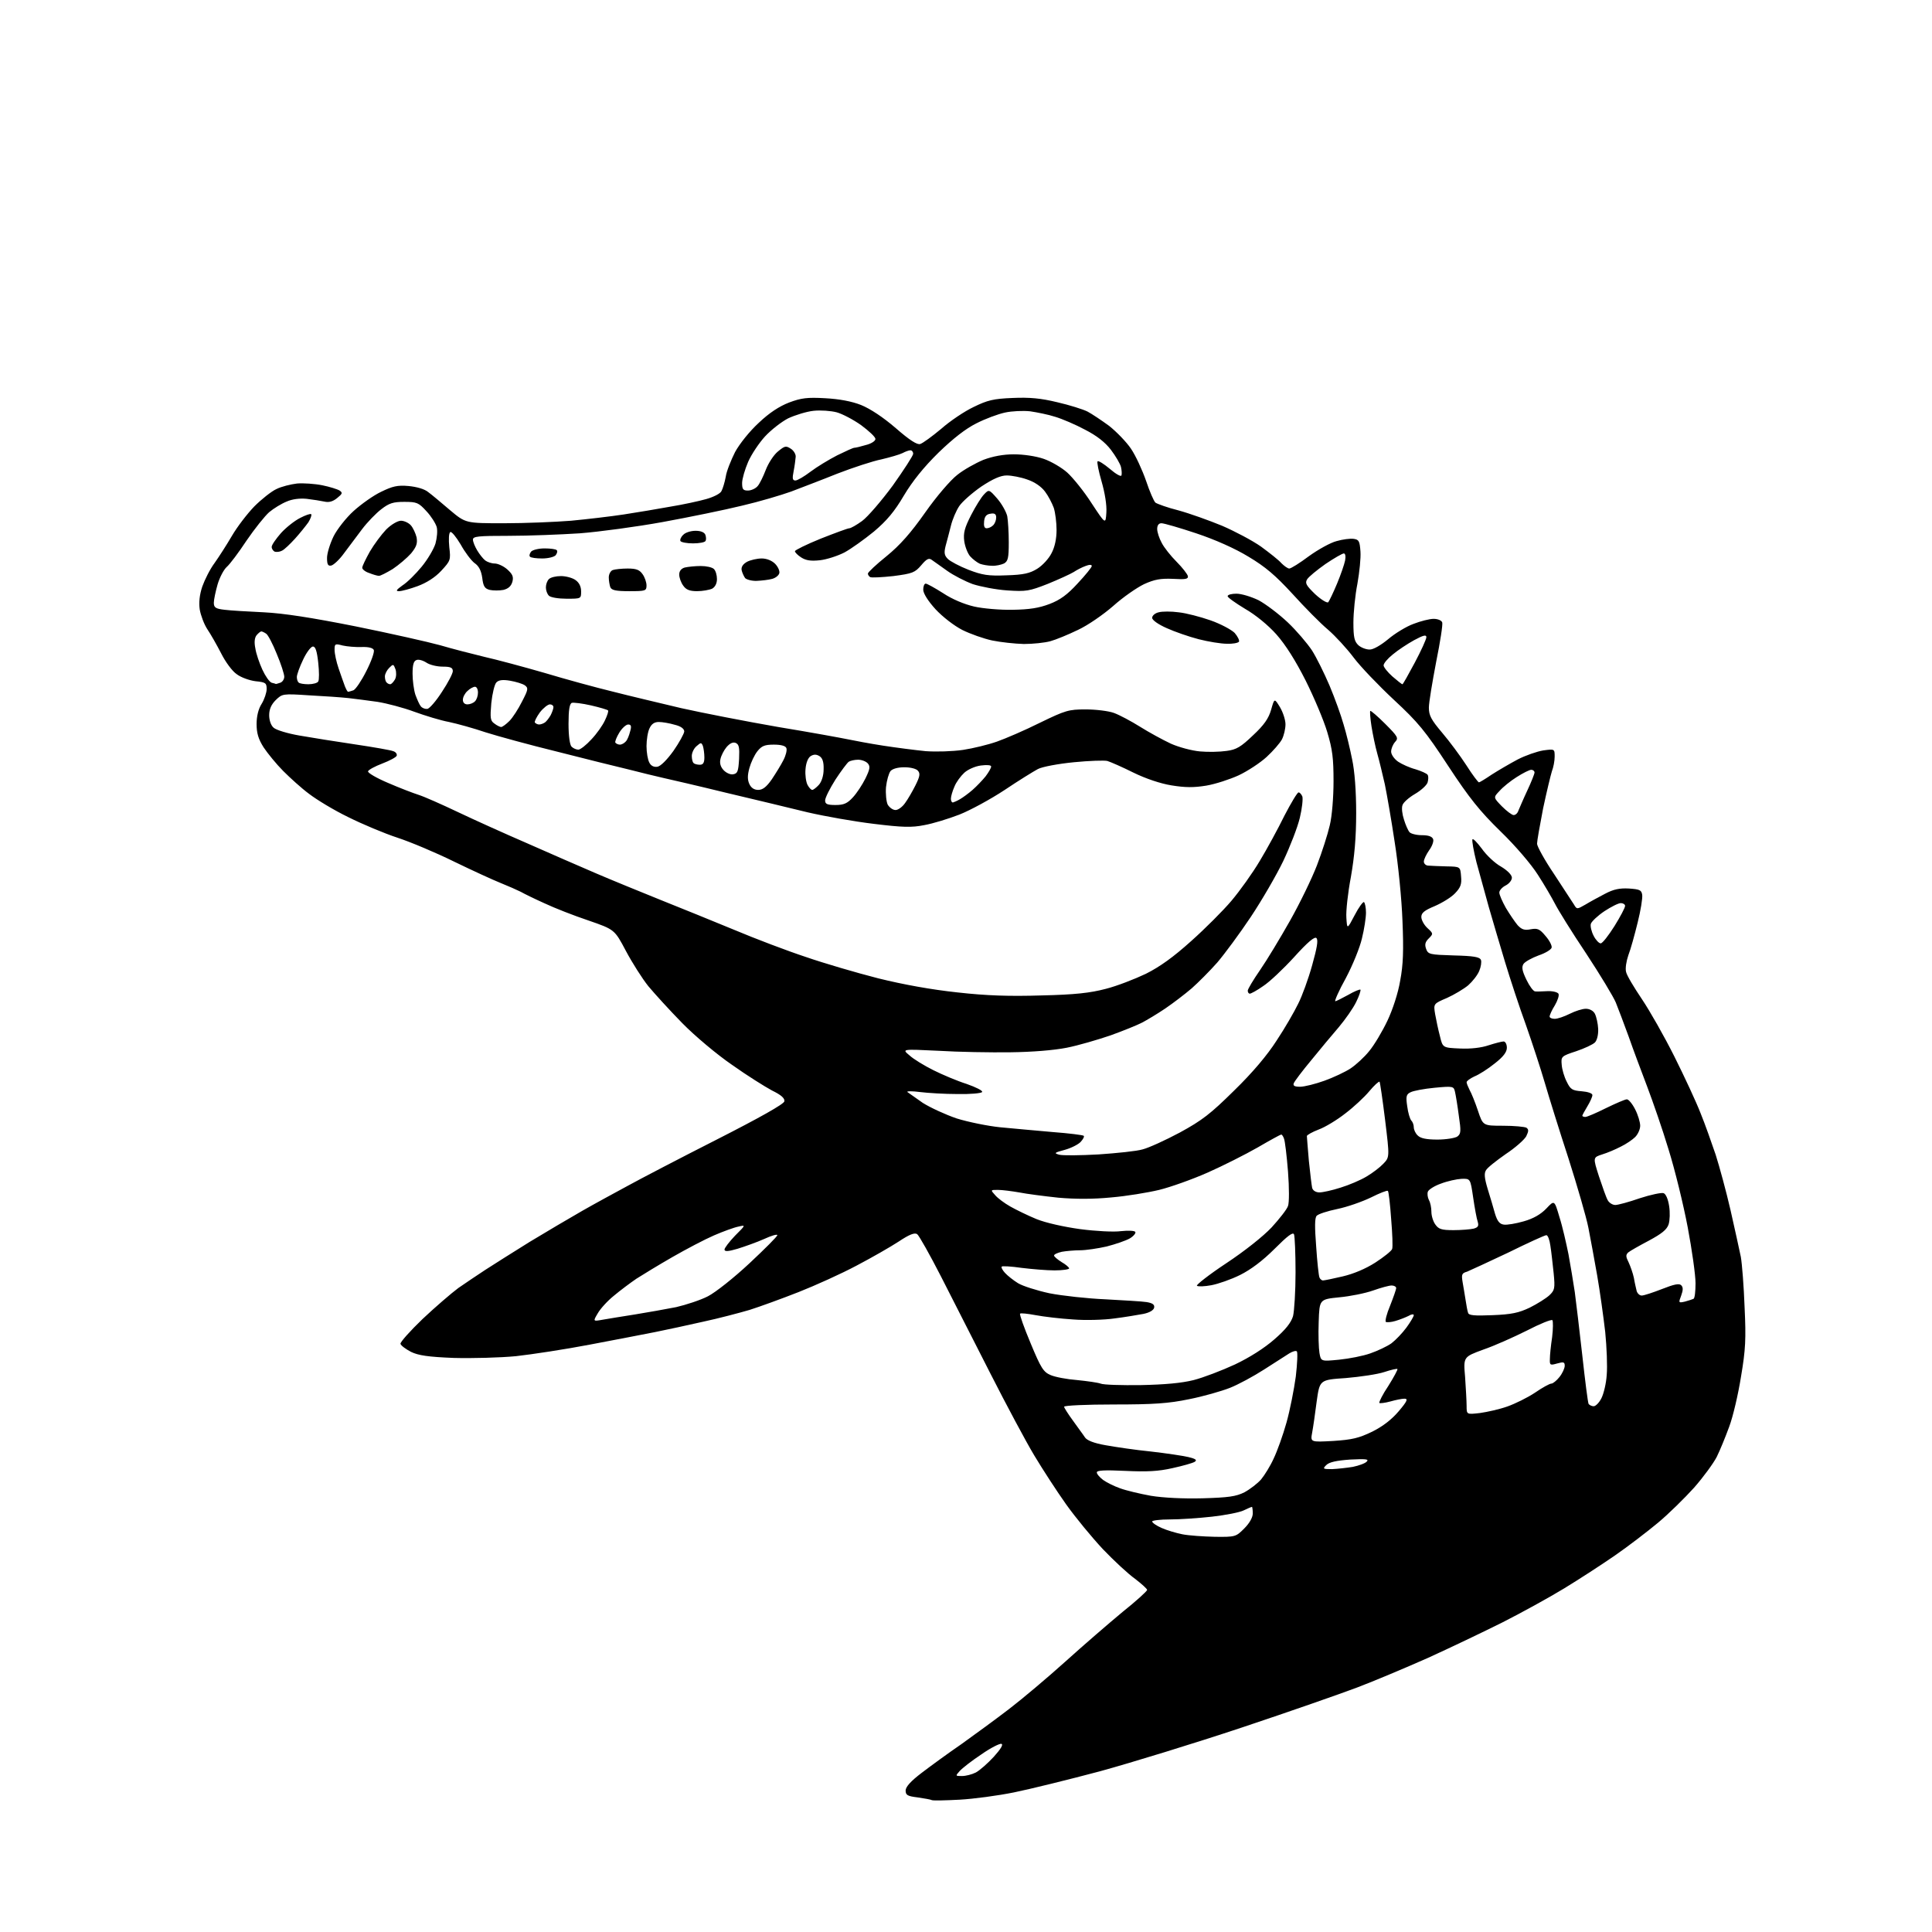 <?xml version="1.0" encoding="UTF-8" standalone="no"?>
<svg 
  version="1.1" 
  xmlns="http://www.w3.org/2000/svg" 
  xmlns:xlink="http://www.w3.org/1999/xlink" 
  xmlns:svg="http://www.w3.org/2000/svg"
  xmlns:rdf="http://www.w3.org/1999/02/22-rdf-syntax-ns#"
  xmlns:cc="http://creativecommons.org/ns#"
  xmlns:dc="http://purl.org/dc/elements/1.1/"
  viewBox="0 0 768 768"
  width="768"
  height="768"
>
<style>svg {background-color: white; }</style>"
<path stroke="none" fill="black" fill-rule="evenodd" d="M381.5,715.4C376.0,715.7 371.1,715.8 370.5,715.6C369.9,715.3 367.4,714.9 364.8,714.5C360.7,714.0 360.0,713.6 360.0,711.7C360.1,710.2 362.1,708.0 366.3,704.8C369.7,702.2 376.8,697.0 382.2,693.3C387.5,689.5 396.0,683.3 401.2,679.3C406.3,675.4 416.4,666.9 423.5,660.5C430.7,654.0 440.9,645.2 446.2,640.8C451.6,636.5 456.0,632.5 456.0,632.0C456.0,631.6 453.8,629.6 451.2,627.6C448.5,625.7 442.8,620.4 438.4,615.8C434.1,611.2 427.5,603.2 423.8,598.0C420.1,592.8 414.4,584.0 411.1,578.5C407.8,573.0 400.0,558.4 393.7,546.0C387.4,533.6 378.6,516.3 374.1,507.5C369.6,498.7 365.3,491.1 364.6,490.6C363.6,489.9 361.5,490.7 357.3,493.5C354.1,495.6 346.6,499.9 340.5,503.1C334.5,506.3 324.1,511.0 317.5,513.6C310.9,516.2 302.1,519.4 298.0,520.7C293.9,521.9 285.6,524.1 279.5,525.4C273.4,526.8 264.9,528.6 260.5,529.5C256.1,530.4 244.4,532.6 234.5,534.5C224.6,536.4 211.4,538.4 205.1,539.1C198.8,539.7 187.7,540.0 180.4,539.8C170.2,539.4 166.3,538.8 163.4,537.4C161.3,536.3 159.4,534.9 159.2,534.2C159.0,533.6 163.0,529.1 168.0,524.3C173.1,519.5 179.5,514.0 182.2,512.0C185.0,510.1 189.8,506.8 192.9,504.8C196.0,502.8 203.9,497.8 210.5,493.7C217.1,489.7 226.6,484.1 231.5,481.3C236.4,478.5 244.5,474.1 249.5,471.4C254.4,468.7 270.3,460.4 284.9,453.0C302.0,444.3 311.6,438.9 311.8,437.8C312.0,436.6 310.6,435.3 306.9,433.5C304.1,432.0 296.9,427.5 291.0,423.3C285.0,419.2 276.2,411.8 271.2,406.7C266.2,401.6 260.2,395.0 257.7,392.0C255.3,389.0 251.3,382.7 248.8,378.0C244.3,369.5 244.3,369.5 233.9,365.9C228.2,364.0 220.3,360.9 216.5,359.1C212.7,357.4 208.4,355.3 207.0,354.5C205.6,353.8 202.0,352.2 199.0,351.0C196.0,349.8 187.7,346.0 180.5,342.5C173.4,339.0 163.2,334.7 158.0,333.0C152.8,331.3 144.0,327.6 138.4,324.8C132.8,322.1 125.9,317.9 122.9,315.6C119.9,313.4 115.3,309.2 112.6,306.5C109.9,303.8 106.4,299.5 104.8,297.1C102.7,293.8 102.0,291.4 102.0,287.8C102.0,284.8 102.7,281.8 104.0,279.8C105.1,278.0 106.0,275.3 106.0,273.9C106.0,271.5 105.6,271.2 101.6,270.8C99.2,270.5 95.8,269.3 94.1,268.0C92.3,266.8 89.6,263.1 87.9,259.7C86.2,256.4 83.7,252.0 82.4,250.1C81.1,248.1 79.8,244.6 79.4,242.3C79.0,239.6 79.3,236.5 80.4,233.2C81.4,230.4 83.5,226.2 85.3,223.8C87.0,221.4 90.1,216.6 92.2,213.0C94.3,209.4 98.3,204.2 101.1,201.3C103.9,198.5 107.9,195.3 109.9,194.4C111.9,193.4 115.6,192.5 118.1,192.2C120.6,192.0 125.1,192.3 128.1,192.9C131.1,193.5 134.2,194.5 135.0,195.0C136.3,195.9 136.1,196.3 134.0,198.0C132.3,199.4 130.7,199.8 129.0,199.4C127.6,199.1 124.5,198.6 122.0,198.3C119.2,198.0 116.1,198.4 113.9,199.4C111.9,200.2 108.8,202.1 107.0,203.6C105.3,205.1 101.2,210.2 98.0,214.9C94.9,219.6 91.3,224.4 90.1,225.4C88.9,226.5 87.3,229.6 86.5,232.3C85.7,235.1 85.0,238.4 85.0,239.6C85.0,241.5 85.7,242.0 89.3,242.4C91.6,242.7 98.6,243.1 104.9,243.4C112.8,243.8 123.8,245.5 141.4,249.0C155.2,251.8 170.3,255.2 175.0,256.5C179.7,257.9 187.6,259.9 192.5,261.1C197.4,262.2 208.2,265.1 216.5,267.5C224.8,270.0 236.9,273.3 243.5,274.9C250.1,276.6 262.4,279.5 270.8,281.5C279.3,283.4 296.7,286.8 309.4,289.0C322.2,291.1 334.7,293.4 337.1,293.9C339.5,294.4 345.8,295.6 351.0,296.4C356.2,297.2 363.9,298.2 368.0,298.6C372.3,298.9 378.6,298.7 382.8,298.1C386.8,297.5 392.9,296.0 396.3,294.8C399.7,293.6 407.4,290.3 413.4,287.3C423.5,282.4 424.8,282.0 431.5,282.0C435.5,282.0 440.6,282.6 442.8,283.4C445.0,284.2 449.7,286.7 453.2,288.9C456.7,291.1 462.2,294.1 465.4,295.6C468.5,297.0 473.7,298.4 477.0,298.7C480.2,299.0 484.9,298.9 487.6,298.5C491.5,298.0 493.3,296.9 498.1,292.3C502.5,288.2 504.3,285.6 505.3,282.1C506.6,277.5 506.6,277.5 508.8,281.1C510.0,283.1 511.0,286.2 511.0,287.9C511.0,289.7 510.4,292.3 509.6,293.9C508.8,295.4 506.1,298.5 503.5,300.9C501.0,303.2 496.0,306.5 492.4,308.2C488.9,309.8 483.1,311.7 479.5,312.3C474.6,313.1 471.2,313.1 465.7,312.2C461.3,311.5 455.4,309.5 450.5,307.1C446.1,304.9 441.5,302.9 440.2,302.5C439.0,302.2 433.0,302.4 426.9,303.0C420.7,303.6 414.3,304.8 412.6,305.7C410.9,306.6 404.9,310.3 399.4,314.0C393.8,317.7 385.7,322.1 381.4,323.8C377.0,325.5 370.8,327.4 367.4,328.0C362.4,329.0 358.8,328.9 347.4,327.5C339.8,326.6 327.9,324.5 321.0,322.9C314.1,321.2 299.5,317.7 288.5,315.1C277.5,312.4 266.2,309.8 263.5,309.2C260.8,308.6 254.7,307.1 250.0,305.9C245.3,304.8 232.5,301.6 221.5,298.8C210.5,296.1 197.7,292.6 193.0,291.1C188.3,289.5 181.8,287.7 178.5,287.0C175.2,286.4 169.0,284.5 164.6,282.9C160.3,281.3 153.8,279.6 150.1,279.0C146.5,278.5 141.2,277.8 138.5,277.5C135.8,277.2 128.7,276.7 122.8,276.4C112.3,275.7 112.2,275.8 109.6,278.3C107.8,280.1 107.0,282.0 107.0,284.3C107.0,286.3 107.7,288.4 108.8,289.3C109.8,290.2 114.4,291.6 119.1,292.4C123.7,293.2 133.6,294.8 141.1,295.9C148.5,297.0 155.4,298.2 156.3,298.6C157.3,298.9 157.9,299.7 157.7,300.4C157.5,301.0 154.9,302.4 152.0,303.5C149.1,304.6 146.5,306.0 146.3,306.6C146.1,307.2 149.7,309.3 154.2,311.2C158.8,313.2 164.3,315.3 166.5,316.0C168.7,316.7 175.7,319.8 182.0,322.8C188.3,325.8 200.7,331.4 209.5,335.2C218.3,339.1 230.7,344.5 237.0,347.2C243.3,349.9 254.8,354.6 262.5,357.7C270.2,360.8 283.4,366.1 291.8,369.6C300.1,373.1 313.0,378.0 320.3,380.4C327.5,382.9 340.5,386.7 349.1,388.9C359.2,391.4 370.3,393.4 380.6,394.5C392.1,395.8 401.3,396.1 414.0,395.7C427.4,395.4 433.4,394.7 439.5,393.1C443.9,392.0 451.1,389.2 455.5,387.1C461.1,384.3 466.5,380.4 473.5,374.1C479.0,369.2 486.2,362.0 489.5,358.1C492.8,354.2 497.9,347.1 500.8,342.2C503.7,337.4 508.1,329.3 510.6,324.2C513.2,319.2 515.7,315.0 516.2,315.0C516.7,315.0 517.3,315.7 517.7,316.6C518.0,317.5 517.6,321.4 516.7,325.1C515.8,328.9 512.8,336.6 510.1,342.3C507.4,347.9 501.6,357.9 497.2,364.5C492.8,371.1 486.8,379.2 483.9,382.6C480.9,386.0 476.3,390.6 473.7,392.9C471.0,395.2 466.3,398.8 463.2,400.9C460.1,403.0 455.9,405.5 454.0,406.5C452.1,407.5 446.4,409.8 441.4,411.6C436.4,413.3 428.6,415.6 424.0,416.5C418.9,417.5 410.3,418.2 401.6,418.3C393.9,418.4 381.0,418.2 373.0,417.7C358.5,417.0 358.5,417.0 361.5,419.5C363.1,421.0 367.4,423.6 371.0,425.4C374.6,427.2 380.5,429.7 384.3,430.9C388.0,432.2 390.8,433.6 390.4,434.1C390.1,434.6 385.7,435.0 380.7,434.9C375.6,434.9 368.9,434.5 365.7,434.1C362.6,433.7 360.3,433.7 360.7,434.1C361.2,434.4 363.9,436.4 366.8,438.4C369.8,440.3 375.9,443.1 380.3,444.6C384.8,446.0 392.6,447.6 397.5,448.1C402.4,448.6 411.9,449.4 418.4,450.0C425.0,450.5 430.5,451.2 430.8,451.5C431.1,451.8 430.6,452.8 429.6,453.9C428.7,454.9 425.8,456.4 423.2,457.1C419.1,458.2 418.9,458.4 421.0,459.0C422.4,459.4 429.5,459.3 436.7,458.9C444.0,458.4 451.9,457.6 454.2,456.9C456.6,456.3 463.2,453.3 469.0,450.2C477.8,445.4 481.2,442.8 490.6,433.5C497.9,426.4 503.8,419.4 507.5,413.6C510.7,408.8 514.5,402.2 516.0,399.1C517.6,396.0 520.1,389.1 521.6,383.7C523.5,376.9 524.1,373.7 523.3,372.9C522.6,372.2 519.9,374.4 514.4,380.5C510.1,385.2 504.6,390.4 502.1,392.0C499.7,393.7 497.3,395.0 496.8,395.0C496.4,395.0 496.0,394.5 496.0,393.8C496.0,393.2 498.2,389.5 500.9,385.6C503.6,381.7 508.9,372.9 512.8,366.0C516.7,359.1 521.5,349.2 523.5,344.0C525.5,338.8 527.8,331.6 528.6,328.1C529.5,324.5 530.1,316.8 530.1,310.6C530.1,301.5 529.7,298.0 527.6,291.0C526.2,286.3 522.3,277.1 519.0,270.5C515.0,262.6 511.1,256.4 507.4,252.2C504.1,248.5 499.1,244.4 494.9,242.0C491.1,239.7 488.0,237.5 488.0,237.0C488.0,236.4 489.6,236.0 491.5,236.0C493.5,236.0 497.4,237.2 500.3,238.6C503.1,240.1 508.3,244.0 511.9,247.4C515.4,250.7 519.7,255.8 521.5,258.5C523.3,261.3 526.4,267.6 528.5,272.5C530.6,277.5 533.1,284.4 534.1,288.0C535.2,291.6 536.7,297.8 537.5,301.9C538.5,306.5 539.1,314.5 539.1,323.2C539.1,333.0 538.4,340.6 537.0,348.6C535.8,354.9 535.0,362.2 535.2,364.8C535.5,369.5 535.5,369.5 538.5,363.8C540.1,360.7 541.8,358.4 542.2,358.6C542.6,358.9 543.0,360.8 543.0,362.8C543.0,364.8 542.3,369.4 541.4,373.0C540.6,376.6 537.7,383.7 535.0,388.8C532.2,393.8 530.4,398.0 530.8,398.0C531.2,398.0 533.5,396.8 535.9,395.5C538.3,394.1 540.5,393.2 540.8,393.4C541.0,393.7 540.3,395.9 539.1,398.3C537.9,400.8 534.8,405.2 532.2,408.3C529.6,411.3 524.7,417.2 521.2,421.5C517.7,425.7 514.6,429.8 514.3,430.6C513.9,431.6 514.6,432.0 516.8,432.0C518.5,432.0 522.9,430.9 526.5,429.6C530.1,428.3 534.8,426.1 536.9,424.7C539.0,423.3 542.4,420.2 544.3,417.8C546.3,415.4 549.5,410.0 551.5,405.8C553.6,401.4 555.8,394.7 556.6,389.8C557.8,383.5 558.0,377.8 557.5,366.0C557.2,357.5 555.8,343.4 554.4,334.7C553.1,326.0 551.3,315.7 550.5,311.8C549.6,307.9 548.3,302.4 547.5,299.6C546.7,296.8 545.7,291.9 545.2,288.8C544.7,285.6 544.5,282.8 544.7,282.6C544.9,282.4 547.6,284.7 550.6,287.7C555.7,292.8 556.0,293.4 554.6,294.9C553.7,295.9 553.0,297.6 553.0,298.8C553.0,299.9 554.2,301.7 555.8,302.8C557.3,303.8 560.4,305.2 562.7,305.8C565.0,306.5 567.2,307.5 567.5,308.0C567.9,308.6 567.8,309.9 567.5,311.0C567.2,312.1 564.9,314.2 562.5,315.6C560.1,317.0 557.8,319.0 557.5,320.1C557.1,321.2 557.4,323.7 558.1,325.8C558.7,327.8 559.7,330.1 560.3,330.8C560.8,331.4 563.0,332.0 565.2,332.0C567.8,332.0 569.3,332.5 569.7,333.6C570.0,334.4 569.3,336.4 568.1,338.0C567.0,339.6 566.0,341.6 566.0,342.5C566.0,343.3 566.8,344.1 567.8,344.1C568.7,344.2 572.0,344.3 575.0,344.4C580.5,344.5 580.5,344.5 580.8,348.4C581.1,351.5 580.6,352.8 578.4,355.1C576.9,356.7 573.3,358.9 570.3,360.2C566.2,361.9 565.0,362.9 565.0,364.5C565.0,365.7 566.1,367.7 567.4,368.9C569.8,371.1 569.8,371.2 567.9,373.1C566.5,374.5 566.3,375.5 566.9,377.2C567.7,379.4 568.4,379.5 577.9,379.8C585.8,380.0 588.2,380.4 588.7,381.6C589.0,382.4 588.7,384.4 588.0,386.0C587.3,387.7 585.3,390.2 583.6,391.7C581.9,393.1 578.1,395.4 575.2,396.7C569.8,399.0 569.8,399.0 570.5,403.2C570.9,405.4 571.7,409.3 572.4,411.9C573.5,416.5 573.5,416.5 580.4,416.8C584.7,417.0 588.9,416.5 591.8,415.5C594.3,414.7 597.0,414.0 597.7,414.0C598.4,414.0 599.0,415.1 599.0,416.5C599.0,418.2 597.6,420.1 594.1,422.8C591.5,424.9 587.9,427.2 586.1,427.9C584.4,428.7 583.0,429.7 583.0,430.2C583.0,430.7 583.6,432.1 584.2,433.3C584.9,434.5 586.4,438.2 587.5,441.5C589.5,447.5 589.5,447.5 597.5,447.5C601.9,447.5 606.1,447.9 606.8,448.3C607.7,449.0 607.7,449.6 606.7,451.7C605.9,453.1 602.3,456.3 598.5,458.8C594.8,461.4 591.2,464.2 590.7,465.2C589.9,466.4 590.1,468.4 591.4,472.7C592.4,475.9 593.7,480.3 594.3,482.5C595.2,485.4 596.1,486.6 597.8,486.8C599.0,487.0 602.6,486.4 605.7,485.5C609.6,484.4 612.5,482.7 614.7,480.4C617.9,477.0 617.9,477.0 619.9,483.8C621.1,487.5 622.6,494.2 623.5,498.6C624.3,502.9 625.4,509.7 626.0,513.6C626.5,517.5 627.9,528.9 629.0,538.9C630.1,548.9 631.2,557.6 631.5,558.1C631.9,558.6 632.8,559.0 633.5,559.0C634.3,559.0 635.7,557.6 636.6,555.8C637.5,554.0 638.5,549.9 638.7,546.5C639.0,543.2 638.7,535.5 638.1,529.5C637.4,523.5 636.0,513.3 634.9,507.0C633.8,500.7 632.2,492.1 631.4,488.0C630.6,483.9 627.0,471.5 623.5,460.5C619.9,449.5 615.7,436.0 614.1,430.5C612.5,425.0 609.1,414.6 606.6,407.5C604.0,400.4 600.3,389.1 598.3,382.5C596.3,375.9 593.4,366.0 591.8,360.5C590.3,355.0 588.1,347.0 586.9,342.7C585.8,338.3 585.1,334.3 585.3,333.7C585.5,333.1 587.1,334.8 589.0,337.3C590.8,339.9 594.3,343.2 596.7,344.5C599.2,346.0 601.0,347.8 601.0,348.9C601.0,349.9 599.9,351.3 598.5,352.0C597.1,352.7 596.0,354.0 596.0,354.8C596.0,355.7 597.2,358.4 598.6,360.9C600.1,363.4 602.2,366.5 603.3,367.8C604.9,369.5 606.0,369.9 608.5,369.4C611.2,368.9 612.1,369.3 614.4,372.1C615.9,373.8 617.0,375.9 616.8,376.7C616.6,377.5 614.3,378.9 611.6,379.8C608.9,380.8 606.2,382.3 605.6,383.2C604.8,384.5 605.1,386.0 606.8,389.5C608.0,392.0 609.5,394.0 610.2,394.1C610.9,394.2 613.1,394.1 615.1,394.0C617.2,393.9 619.1,394.4 619.5,395.0C619.9,395.6 619.2,397.7 618.1,399.6C616.9,401.5 616.0,403.5 616.0,404.1C616.0,404.6 616.9,405.0 618.0,405.0C619.2,405.0 621.8,404.1 624.0,403.0C626.2,401.9 629.0,401.0 630.4,401.0C631.9,401.0 633.4,401.8 634.0,403.0C634.6,404.2 635.2,406.9 635.3,409.0C635.4,411.4 634.8,413.6 634.0,414.4C633.2,415.2 629.8,416.8 626.5,417.9C620.7,419.8 620.5,420.0 620.8,423.2C620.9,425.0 621.8,428.1 622.8,430.0C624.3,433.1 625.0,433.5 628.8,433.8C631.2,434.0 633.0,434.6 633.0,435.3C633.0,436.0 632.1,438.0 631.0,439.8C629.9,441.6 629.0,443.3 629.0,443.5C629.0,443.8 629.6,444.0 630.2,444.0C630.9,444.0 634.6,442.4 638.4,440.5C642.3,438.6 646.0,437.0 646.7,437.0C647.4,437.0 648.9,438.8 650.0,441.0C651.1,443.1 652.0,446.1 652.0,447.5C652.0,448.9 651.1,450.9 650.0,452.0C649.0,453.0 646.4,454.8 644.3,455.8C642.2,456.9 638.9,458.3 636.9,458.9C633.2,460.1 633.2,460.1 635.6,467.6C637.0,471.8 638.5,476.1 639.1,477.1C639.6,478.1 641.0,479.0 642.1,479.0C643.2,479.0 647.6,477.8 651.9,476.3C656.2,474.9 660.5,474.0 661.3,474.3C662.2,474.6 663.1,476.7 663.5,479.4C663.9,481.9 663.8,485.1 663.3,486.7C662.6,488.8 660.6,490.4 655.4,493.2C651.6,495.2 647.9,497.3 647.2,497.9C646.2,498.9 646.3,499.6 647.4,501.8C648.1,503.3 649.1,506.1 649.5,508.0C649.8,509.9 650.4,512.3 650.6,513.2C650.9,514.2 651.8,515.0 652.6,515.0C653.5,515.0 657.1,513.8 660.7,512.4C665.5,510.5 667.5,510.1 668.3,510.9C669.1,511.7 669.1,512.8 668.3,515.0C667.2,517.9 667.2,518.0 669.8,517.4C671.3,517.0 672.8,516.5 673.2,516.3C673.7,516.1 674.0,513.3 674.0,510.1C674.0,506.9 672.6,496.9 670.9,487.9C669.2,478.9 665.8,465.0 663.3,457.0C660.9,449.0 657.0,437.8 654.8,432.0C652.6,426.2 649.2,417.2 647.4,412.0C645.5,406.8 643.2,400.7 642.3,398.5C641.4,396.3 636.1,387.5 630.5,379.0C624.8,370.5 619.3,361.6 618.1,359.2C616.9,356.9 613.9,351.7 611.3,347.7C608.7,343.6 602.4,336.2 596.5,330.5C588.3,322.5 584.1,317.3 575.7,304.5C566.6,290.6 563.7,287.1 554.1,278.2C548.0,272.5 540.8,265.0 538.1,261.4C535.4,257.8 530.8,252.8 527.9,250.3C524.9,247.8 518.6,241.4 513.8,236.1C507.0,228.7 503.0,225.3 496.3,221.3C490.9,218.0 483.0,214.5 475.5,212.0C468.9,209.8 462.7,208.0 461.7,208.0C460.6,208.0 460.0,208.8 460.0,210.3C460.0,211.5 460.8,214.0 461.8,215.8C462.7,217.6 465.4,221.0 467.7,223.3C470.0,225.6 472.0,228.2 472.2,229.0C472.4,230.2 471.3,230.4 466.3,230.1C461.4,229.9 459.0,230.3 454.8,232.2C451.9,233.6 446.4,237.4 442.5,240.9C438.6,244.3 432.4,248.6 428.5,250.4C424.6,252.3 419.7,254.3 417.5,254.9C415.3,255.5 410.6,256.0 407.0,256.0C403.4,255.9 397.8,255.3 394.4,254.6C391.1,253.9 385.7,252.0 382.5,250.4C379.2,248.7 374.7,245.2 371.9,242.2C368.9,238.9 367.0,235.9 367.0,234.4C367.0,233.1 367.4,232.0 368.0,232.0C368.5,232.0 371.6,233.7 374.9,235.8C378.5,238.2 383.3,240.2 387.2,241.1C390.6,241.9 397.6,242.5 402.5,242.4C409.2,242.3 413.0,241.7 417.2,240.1C421.4,238.5 424.3,236.4 428.4,231.9C431.5,228.6 434.0,225.5 434.0,225.0C434.0,224.4 433.0,224.4 431.5,225.0C430.1,225.5 428.0,226.6 426.8,227.4C425.5,228.2 420.9,230.3 416.5,232.1C409.1,235.0 407.9,235.2 400.4,234.7C395.9,234.4 389.8,233.2 386.7,232.2C383.7,231.1 379.0,228.7 376.5,226.9C373.9,225.0 371.1,223.1 370.3,222.5C369.2,221.7 368.2,222.3 366.2,224.7C363.7,227.6 362.8,228.0 355.1,229.0C350.5,229.5 346.4,229.7 345.9,229.4C345.4,229.1 345.0,228.5 345.0,228.0C345.0,227.5 348.3,224.4 352.4,221.1C357.8,216.7 362.1,211.8 367.8,203.7C372.3,197.3 377.8,190.9 380.5,188.8C383.1,186.7 387.8,184.1 390.9,182.8C394.6,181.4 398.8,180.6 403.0,180.6C406.8,180.6 411.7,181.3 414.9,182.4C417.8,183.4 422.1,185.9 424.3,187.9C426.5,189.9 430.9,195.3 433.9,200.0C439.5,208.5 439.5,208.5 439.8,203.7C440.0,200.8 439.2,195.9 437.9,191.4C436.7,187.3 436.0,183.7 436.3,183.4C436.6,183.0 438.8,184.4 441.2,186.4C443.5,188.4 445.6,189.6 445.8,189.0C446.0,188.4 445.9,186.9 445.6,185.6C445.3,184.4 443.5,181.3 441.6,178.8C439.3,175.8 436.0,173.2 431.3,170.8C427.6,168.8 422.2,166.5 419.5,165.7C416.8,164.8 412.2,163.9 409.5,163.5C406.7,163.2 402.2,163.4 399.5,164.0C396.7,164.6 391.6,166.5 388.1,168.3C383.9,170.4 379.0,174.2 373.1,179.9C367.2,185.7 362.7,191.3 359.3,197.0C355.6,203.3 352.5,207.0 347.4,211.3C343.6,214.4 338.3,218.2 335.7,219.6C333.0,221.0 328.6,222.4 326.0,222.7C322.3,223.1 320.4,222.8 318.5,221.6C317.1,220.7 316.0,219.6 316.0,219.1C316.0,218.7 320.6,216.4 326.3,214.1C331.9,211.9 337.0,210.0 337.6,210.0C338.2,210.0 340.5,208.7 342.7,207.1C344.9,205.5 350.4,199.1 354.9,193.0C359.3,186.8 363.0,181.1 363.0,180.4C363.0,179.6 362.5,179.0 361.9,179.0C361.3,179.0 359.9,179.5 358.8,180.1C357.6,180.7 353.8,181.8 350.4,182.6C346.9,183.3 339.0,185.9 332.8,188.3C326.6,190.8 318.4,193.9 314.5,195.4C310.6,196.8 301.9,199.4 295.0,201.0C288.1,202.7 273.9,205.6 263.5,207.5C253.1,209.4 238.2,211.4 230.5,212.0C222.8,212.5 210.1,213.0 202.2,213.0C190.1,213.0 188.0,213.2 188.0,214.5C188.0,215.4 188.8,217.3 189.7,218.8C190.6,220.3 192.0,222.1 192.9,222.8C193.7,223.4 195.4,224.0 196.6,224.0C197.9,224.0 200.1,225.0 201.6,226.3C203.7,228.2 204.2,229.2 203.7,231.2C203.2,233.0 202.1,234.0 200.1,234.5C198.5,234.8 196.1,234.8 194.7,234.5C192.7,234.0 192.1,233.1 191.7,229.7C191.3,226.9 190.4,225.0 188.6,223.8C187.3,222.8 184.8,219.5 183.1,216.4C181.3,213.4 179.5,211.2 179.0,211.5C178.4,211.9 178.3,214.4 178.6,217.5C179.2,222.6 179.1,222.9 175.4,226.9C172.9,229.6 169.5,231.7 166.0,233.0C163.0,234.1 159.7,235.0 158.6,235.0C157.2,235.0 157.5,234.5 160.0,232.7C161.9,231.5 165.3,228.1 167.6,225.3C170.0,222.4 172.4,218.3 173.1,216.1C173.7,213.9 174.0,211.0 173.6,209.5C173.2,208.1 171.4,205.2 169.5,203.2C166.4,199.8 165.7,199.5 160.7,199.5C156.3,199.5 154.7,200.0 151.6,202.4C149.5,204.0 146.0,207.6 143.9,210.4C141.8,213.2 138.6,217.5 136.7,220.0C134.9,222.5 132.6,224.6 131.7,224.8C130.4,225.1 130.0,224.4 130.0,221.8C130.0,219.9 131.2,216.1 132.6,213.2C134.0,210.4 137.6,205.8 140.6,203.1C143.6,200.4 148.5,196.9 151.5,195.5C156.0,193.3 158.0,192.8 162.4,193.2C165.6,193.5 168.8,194.4 170.2,195.6C171.6,196.6 175.5,199.9 178.9,202.8C185.1,208.0 185.1,208.0 200.3,208.0C208.7,208.0 220.7,207.5 227.0,207.0C233.3,206.4 242.8,205.3 248.0,204.5C253.2,203.7 261.6,202.3 266.5,201.4C271.4,200.6 277.9,199.2 280.7,198.4C283.6,197.6 286.4,196.2 286.8,195.2C287.3,194.3 288.1,191.7 288.5,189.5C288.8,187.3 290.6,182.9 292.2,179.7C294.0,176.4 298.0,171.4 301.6,168.1C305.8,164.1 309.8,161.5 313.7,160.0C318.5,158.2 320.9,157.9 328.0,158.3C333.6,158.6 338.5,159.5 342.3,161.0C346.0,162.5 351.1,165.9 356.1,170.2C361.6,175.0 364.6,176.9 365.8,176.5C366.8,176.2 370.5,173.5 374.1,170.5C377.6,167.4 383.4,163.5 387.0,161.8C392.5,159.1 394.9,158.5 402.5,158.2C409.3,157.9 413.7,158.3 420.3,159.9C425.1,161.0 430.5,162.7 432.3,163.6C434.0,164.5 437.9,167.1 440.9,169.3C443.8,171.6 447.8,175.7 449.6,178.4C451.5,181.2 454.1,186.9 455.6,191.2C457.0,195.4 458.7,199.3 459.3,199.8C460.0,200.3 464.1,201.8 468.5,202.9C472.9,204.1 480.7,206.9 485.8,209.0C490.9,211.2 497.9,214.9 501.3,217.3C504.7,219.8 508.4,222.7 509.4,223.9C510.5,225.0 511.9,226.0 512.5,226.0C513.2,226.0 516.7,223.8 520.3,221.1C523.9,218.5 528.9,215.7 531.3,215.1C533.7,214.4 536.8,214.0 538.1,214.2C540.2,214.5 540.5,215.1 540.8,219.2C541.0,221.8 540.4,227.5 539.6,232.0C538.7,236.5 538.0,243.5 538.0,247.5C538.0,253.4 538.4,255.0 540.0,256.5C541.0,257.4 543.0,258.2 544.4,258.2C545.8,258.3 548.9,256.5 551.8,254.1C554.5,251.8 559.1,249.0 561.9,248.0C564.7,246.9 568.3,246.0 569.9,246.0C571.5,246.0 573.0,246.6 573.3,247.4C573.6,248.2 572.5,255.2 570.9,263.1C569.4,271.0 568.0,279.2 568.0,281.3C568.0,284.4 568.9,286.1 573.3,291.3C576.2,294.7 580.5,300.5 582.9,304.2C585.3,308.0 587.6,311.0 587.9,311.0C588.2,311.0 590.5,309.6 593.0,307.9C595.5,306.3 600.1,303.6 603.3,301.9C606.4,300.3 611.0,298.7 613.5,298.3C618.0,297.7 618.0,297.7 618.0,300.8C618.0,302.5 617.5,305.1 616.9,306.6C616.4,308.2 614.8,314.8 613.4,321.4C612.1,328.1 611.0,334.3 611.0,335.4C611.0,336.4 614.0,341.9 617.8,347.5C621.5,353.1 625.0,358.6 625.7,359.6C626.8,361.5 626.9,361.5 630.2,359.6C632.0,358.5 635.5,356.6 638.0,355.3C641.4,353.5 643.8,353.0 647.5,353.2C651.8,353.5 652.5,353.8 652.8,355.7C653.0,357.0 652.2,361.9 651.0,366.7C649.8,371.6 648.2,377.4 647.3,379.7C646.5,382.0 646.0,385.0 646.4,386.4C646.7,387.8 649.6,392.6 652.7,397.2C655.8,401.8 661.6,412.0 665.6,420.0C669.6,428.0 674.3,438.1 676.0,442.5C677.8,446.9 680.4,454.3 682.0,459.0C683.5,463.7 686.2,473.6 687.9,481.0C689.6,488.4 691.4,496.8 692.0,499.6C692.5,502.4 693.2,511.4 693.5,519.6C694.1,532.2 693.9,536.5 692.1,547.1C691.0,554.1 688.9,563.1 687.4,567.1C685.9,571.2 683.7,576.6 682.4,579.2C681.1,581.7 677.1,587.2 673.4,591.4C669.7,595.5 663.3,601.8 659.1,605.3C654.9,608.8 647.2,614.7 642.0,618.3C636.8,621.9 627.7,627.8 621.8,631.4C615.9,635.0 604.8,641.1 597.3,644.9C589.7,648.7 576.3,655.1 567.5,659.1C558.7,663.0 546.1,668.3 539.5,670.8C532.9,673.3 512.3,680.5 493.7,686.7C475.1,692.9 449.7,700.7 437.3,704.1C424.9,707.4 409.5,711.2 403.1,712.5C396.7,713.8 387.0,715.1 381.5,715.4zM382.4,706.0C383.9,706.0 386.3,705.4 387.9,704.6C389.4,703.8 392.6,701.0 395.0,698.4C397.8,695.3 398.9,693.5 398.1,693.2C397.4,693.0 393.8,694.8 390.1,697.4C386.3,699.9 382.5,702.9 381.5,704.0C379.7,706.0 379.8,706.0 382.4,706.0zM482.9,610.9C491.1,611.0 491.3,610.9 494.6,607.6C496.7,605.5 498.0,603.2 498.0,601.6C498.0,600.2 497.8,599.0 497.7,599.0C497.5,599.0 496.0,599.6 494.4,600.4C492.8,601.2 487.1,602.3 481.8,602.9C476.4,603.5 468.9,604.0 465.0,604.0C461.2,604.0 458.0,604.4 458.0,604.8C458.0,605.3 459.7,606.5 461.8,607.4C463.8,608.3 467.5,609.4 470.0,609.9C472.5,610.4 478.3,610.8 482.9,610.9zM478.0,595.6C488.3,595.3 491.3,594.9 494.7,593.2C496.9,592.0 499.9,589.7 501.3,588.1C502.7,586.4 505.0,582.7 506.3,579.8C507.7,576.9 510.0,570.5 511.4,565.5C512.8,560.5 514.4,552.3 515.1,547.2C515.7,542.0 515.9,537.5 515.5,537.2C515.2,536.8 513.8,537.2 512.5,538.0C511.2,538.8 506.7,541.7 502.5,544.4C498.3,547.1 492.2,550.4 488.9,551.7C485.6,553.0 478.3,555.1 472.7,556.2C464.5,557.9 458.7,558.3 442.8,558.3C431.9,558.3 423.0,558.7 423.0,559.2C423.0,559.6 424.6,562.1 426.5,564.7C428.4,567.4 430.6,570.3 431.3,571.4C432.1,572.6 434.9,573.7 439.5,574.5C443.4,575.2 451.4,576.4 457.5,577.0C463.6,577.7 470.3,578.7 472.4,579.2C475.3,579.9 476.0,580.4 474.9,581.1C474.1,581.6 470.2,582.7 466.1,583.6C460.4,584.9 455.9,585.1 447.3,584.7C439.0,584.3 436.0,584.5 436.0,585.3C436.0,586.0 437.2,587.3 438.5,588.3C439.9,589.3 442.9,590.8 445.2,591.6C447.6,592.5 453.1,593.8 457.5,594.6C462.4,595.4 470.4,595.8 478.0,595.6zM529.5,584.0C531.7,583.9 535.4,583.5 537.8,583.1C540.2,582.6 542.7,581.7 543.3,581.0C544.3,580.0 542.9,579.9 536.7,580.2C531.2,580.6 528.4,581.2 527.2,582.4C525.7,583.9 525.9,584.0 529.5,584.0zM530.0,572.8C537.5,572.3 540.1,571.7 545.5,569.1C549.7,567.0 553.2,564.3 556.0,561.0C559.4,557.0 559.8,556.0 558.3,556.0C557.3,556.0 554.8,556.5 552.7,557.1C550.5,557.7 548.6,557.9 548.3,557.7C548.1,557.4 549.6,554.3 551.9,550.9C554.1,547.4 555.7,544.4 555.5,544.2C555.3,544.0 553.0,544.5 550.3,545.4C547.6,546.3 540.8,547.3 535.0,547.8C524.6,548.5 524.6,548.5 523.4,557.1C522.8,561.8 522.0,567.4 521.6,569.5C520.9,573.3 520.9,573.3 530.0,572.8zM588.3,561.7C591.2,561.3 596.1,560.2 599.2,559.1C602.3,558.0 607.2,555.6 610.2,553.6C613.1,551.6 616.0,550.0 616.7,550.0C617.3,550.0 618.8,548.8 619.9,547.4C621.1,545.9 622.0,543.9 622.0,542.9C622.0,541.4 621.5,541.3 619.0,542.0C616.2,542.8 616.0,542.7 616.1,540.2C616.1,538.7 616.5,534.8 617.0,531.5C617.4,528.2 617.4,525.2 617.1,524.8C616.7,524.4 612.2,526.2 607.0,528.9C601.8,531.5 594.0,535.0 589.6,536.5C581.7,539.4 581.7,539.4 582.4,547.4C582.7,551.9 583.0,557.0 583.0,558.9C583.0,562.3 583.0,562.3 588.3,561.7zM453.5,550.6C463.1,550.4 469.7,549.8 474.5,548.6C478.4,547.6 485.7,544.8 490.9,542.4C496.8,539.6 502.6,535.9 506.6,532.4C511.1,528.5 513.2,525.8 514.0,523.2C514.5,521.2 515.0,513.3 515.0,505.8C515.0,498.3 514.7,491.5 514.4,490.7C514.0,489.6 511.8,491.3 506.7,496.4C501.9,501.2 497.2,504.7 493.0,506.8C489.4,508.6 484.2,510.4 481.5,510.9C478.8,511.4 476.2,511.5 475.8,511.1C475.4,510.8 480.6,506.7 487.4,502.2C494.8,497.3 502.1,491.5 505.5,487.9C508.6,484.5 511.6,480.7 512.0,479.4C512.5,478.1 512.5,472.3 512.0,465.7C511.5,459.4 510.8,453.5 510.4,452.6C510.1,451.7 509.6,451.0 509.3,451.0C509.0,451.0 504.8,453.3 500.0,456.1C495.1,458.9 486.2,463.4 480.1,466.1C474.0,468.8 465.3,471.9 460.8,473.0C456.2,474.1 447.7,475.5 441.7,476.0C434.6,476.7 427.6,476.7 420.7,476.1C415.1,475.5 408.1,474.6 405.1,474.0C402.2,473.5 398.4,473.0 396.7,473.0C393.7,473.0 393.7,473.0 395.6,475.1C396.6,476.3 399.3,478.3 401.6,479.6C403.9,480.9 408.6,483.2 412.0,484.6C415.7,486.1 422.9,487.7 429.4,488.6C435.5,489.4 442.8,489.8 445.6,489.4C448.5,489.1 451.0,489.2 451.3,489.7C451.6,490.2 450.6,491.4 449.1,492.3C447.5,493.2 443.4,494.6 439.9,495.5C436.4,496.3 431.6,497.0 429.4,497.0C427.1,497.0 423.8,497.3 422.1,497.6C420.4,498.0 419.0,498.6 419.0,499.1C419.0,499.5 420.4,500.7 422.0,501.7C423.6,502.6 425.0,503.8 425.0,504.2C425.0,504.6 422.4,505.0 419.2,505.0C416.1,505.0 410.2,504.5 406.1,504.0C402.0,503.4 398.4,503.2 398.2,503.5C397.9,503.8 398.5,504.9 399.5,506.0C400.5,507.1 402.9,509.0 404.7,510.1C406.5,511.2 412.1,513.0 417.2,514.1C422.3,515.1 432.4,516.2 439.5,516.5C446.6,516.9 454.0,517.3 455.8,517.6C458.2,518.0 459.0,518.6 458.8,519.8C458.6,520.8 457.0,521.8 454.5,522.3C452.3,522.7 447.1,523.6 443.0,524.1C438.9,524.7 431.4,524.9 426.5,524.5C421.6,524.2 414.9,523.4 411.7,522.8C408.5,522.2 405.7,521.9 405.5,522.2C405.2,522.5 407.1,527.8 409.7,534.0C413.8,543.9 414.8,545.4 417.6,546.6C419.4,547.4 424.2,548.3 428.2,548.6C432.2,549.0 436.4,549.6 437.5,550.0C438.6,550.5 445.8,550.7 453.5,550.6zM532.3,540.5C536.3,540.1 541.9,539.0 544.7,538.0C547.6,537.0 551.4,535.2 553.1,534.0C554.8,532.7 557.5,529.9 559.1,527.7C560.7,525.5 562.0,523.3 562.0,522.8C562.0,522.3 561.0,522.4 559.9,523.1C558.7,523.7 556.4,524.6 554.7,525.1C553.1,525.6 551.4,525.7 550.9,525.5C550.5,525.2 551.2,522.3 552.6,519.0C553.9,515.7 555.0,512.6 555.0,512.0C555.0,511.5 554.2,511.0 553.2,511.0C552.2,511.0 548.9,511.9 545.8,513.0C542.7,514.1 536.7,515.3 532.4,515.7C524.5,516.5 524.5,516.5 524.2,525.5C524.0,530.5 524.2,536.0 524.5,537.8C525.1,541.2 525.1,541.2 532.3,540.5zM239.6,524.6C241.7,524.2 247.6,523.3 252.5,522.5C257.4,521.7 264.8,520.4 268.8,519.6C272.7,518.7 278.5,516.8 281.4,515.3C284.5,513.7 291.8,507.9 297.9,502.2C304.0,496.5 309.0,491.5 309.0,491.0C309.0,490.5 306.6,491.2 303.8,492.5C300.9,493.8 296.1,495.5 293.2,496.4C289.5,497.5 288.0,497.6 288.0,496.7C288.0,496.1 289.9,493.6 292.2,491.2C296.5,486.9 296.5,486.9 293.5,487.6C291.9,487.9 287.5,489.5 283.8,491.1C280.1,492.7 272.7,496.6 267.3,499.7C261.9,502.8 255.5,506.7 253.0,508.3C250.5,510.0 246.5,513.0 244.0,515.1C241.5,517.1 238.6,520.3 237.6,522.1C235.7,525.3 235.7,525.3 239.6,524.6zM593.3,522.8C600.8,522.5 603.7,521.9 608.1,519.8C611.1,518.3 614.6,516.1 615.9,514.9C618.0,512.9 618.2,512.2 617.6,506.1C617.2,502.5 616.7,497.6 616.3,495.2C616.0,492.9 615.3,491.0 614.7,491.0C614.1,491.0 607.3,494.1 599.6,497.9C591.8,501.6 584.4,505.0 583.2,505.5C581.1,506.1 580.9,506.6 581.4,509.6C581.7,511.5 582.3,514.7 582.6,516.8C582.9,518.8 583.3,521.1 583.6,521.9C583.9,522.9 586.1,523.1 593.3,522.8zM525.9,509.0C526.4,509.0 529.9,508.3 533.7,507.4C538.0,506.4 542.8,504.4 546.7,501.9C550.1,499.7 553.1,497.3 553.4,496.5C553.7,495.7 553.5,490.3 553.0,484.5C552.6,478.6 552.0,473.6 551.7,473.4C551.4,473.1 548.4,474.3 545.0,476.0C541.5,477.7 535.5,479.8 531.6,480.6C527.7,481.4 524.0,482.6 523.4,483.3C522.6,484.1 522.6,487.8 523.2,495.5C523.6,501.6 524.2,507.1 524.5,507.8C524.7,508.4 525.4,509.0 525.9,509.0zM577.8,489.0C580.9,489.0 584.5,488.7 585.8,488.4C587.6,487.9 587.9,487.3 587.4,485.6C587.0,484.5 586.2,480.1 585.6,476.0C584.5,468.5 584.5,468.5 581.0,468.6C579.1,468.7 575.4,469.5 572.8,470.5C570.2,471.4 567.9,472.9 567.6,473.7C567.3,474.5 567.5,476.0 568.0,477.0C568.6,478.0 569.0,480.1 569.0,481.7C569.0,483.3 569.7,485.6 570.6,486.8C571.9,488.6 573.0,489.0 577.8,489.0zM524.5,474.0C525.8,474.0 529.5,473.2 532.9,472.1C536.2,471.1 540.9,469.1 543.2,467.7C545.6,466.3 548.6,464.0 549.9,462.6C552.4,460.0 552.4,460.0 550.6,445.2C549.6,437.1 548.6,430.3 548.4,430.0C548.1,429.8 546.3,431.4 544.3,433.8C542.4,436.1 538.1,440.1 534.8,442.6C531.5,445.2 526.7,448.1 524.2,449.0C521.6,450.0 519.5,451.2 519.5,451.6C519.5,452.1 519.9,456.6 520.3,461.5C520.8,466.4 521.4,471.3 521.6,472.2C521.9,473.3 523.1,474.0 524.5,474.0zM571.4,453.0C574.8,453.0 578.4,452.4 579.3,451.8C580.8,450.7 580.8,449.6 579.9,443.5C579.4,439.6 578.7,435.4 578.4,434.1C577.9,431.8 577.7,431.7 570.3,432.4C566.1,432.8 561.8,433.6 560.7,434.2C559.0,435.0 558.8,435.9 559.4,439.8C559.7,442.3 560.5,444.9 561.0,445.4C561.6,446.0 562.0,447.2 562.0,448.1C562.0,449.1 562.7,450.6 563.6,451.4C564.7,452.5 567.0,453.0 571.4,453.0zM636.3,375.0C637.0,375.0 639.4,371.9 641.8,368.1C644.1,364.4 646.0,360.8 646.0,360.1C646.0,359.5 645.2,359.0 644.3,359.0C643.3,359.0 640.4,360.5 637.8,362.2C635.1,364.0 632.7,366.3 632.4,367.2C632.1,368.1 632.6,370.3 633.5,372.0C634.3,373.6 635.6,375.0 636.3,375.0zM601.7,324.0C602.5,324.0 603.3,323.2 603.6,322.2C604.0,321.3 605.5,317.7 607.1,314.3C608.7,310.9 610.0,307.6 610.0,307.1C610.0,306.5 609.4,306.0 608.7,306.0C608.0,306.0 605.4,307.3 602.9,308.9C600.5,310.4 597.4,312.9 596.1,314.4C593.6,317.0 593.6,317.0 597.0,320.5C598.9,322.4 601.0,324.0 601.7,324.0zM356.0,322.0C357.0,322.0 358.7,320.8 359.8,319.2C360.9,317.7 362.7,314.6 363.9,312.2C365.6,308.8 365.9,307.5 364.9,306.4C364.3,305.6 362.0,305.0 359.5,305.0C356.9,305.0 354.8,305.6 354.0,306.5C353.3,307.4 352.5,310.2 352.2,312.9C352.0,315.5 352.3,318.7 352.9,319.9C353.6,321.0 354.9,322.0 356.0,322.0zM332.1,320.0C335.4,320.0 336.8,319.4 339.0,317.0C340.6,315.3 342.8,311.9 344.0,309.5C345.8,305.8 346.0,304.7 345.0,303.5C344.3,302.7 342.6,302.0 341.1,302.0C339.7,302.0 338.0,302.4 337.4,302.8C336.8,303.2 334.4,306.4 332.1,309.9C329.9,313.4 328.0,317.1 328.0,318.2C328.0,319.6 328.8,320.0 332.1,320.0zM378.8,319.0C379.2,318.9 380.4,318.4 381.6,317.7C382.8,317.0 385.0,315.4 386.6,314.0C388.2,312.6 390.5,310.2 391.8,308.6C393.0,307.0 394.0,305.3 394.0,304.7C394.0,304.1 392.3,304.0 389.9,304.3C387.6,304.6 384.7,305.9 383.3,307.2C381.9,308.5 380.1,310.9 379.4,312.7C378.6,314.5 378.0,316.6 378.0,317.5C378.0,318.3 378.3,319.0 378.8,319.0zM301.4,314.0C303.2,314.0 304.7,312.8 306.8,309.8C308.4,307.4 310.5,304.0 311.4,302.2C312.4,300.3 312.9,298.2 312.6,297.4C312.3,296.5 310.5,296.0 307.6,296.0C304.0,296.0 302.8,296.5 301.1,298.6C299.9,300.1 298.5,303.1 297.9,305.3C297.1,308.2 297.1,310.0 297.9,311.7C298.6,313.2 299.8,314.0 301.4,314.0zM322.9,314.0C323.3,314.0 324.5,313.1 325.5,312.0C326.6,310.8 327.4,308.3 327.4,305.9C327.5,303.0 327.0,301.4 325.8,300.6C324.5,299.8 323.5,299.8 322.2,300.6C321.2,301.3 320.4,303.2 320.2,305.8C320.0,308.1 320.4,310.8 321.0,312.0C321.6,313.1 322.4,314.0 322.9,314.0zM291.4,307.8C293.2,307.5 293.5,306.7 293.8,301.7C294.0,297.1 293.8,295.9 292.4,295.3C291.3,294.9 290.1,295.5 288.8,297.0C287.8,298.2 286.7,300.3 286.4,301.7C286.0,303.3 286.4,304.8 287.6,306.1C288.6,307.2 290.3,308.0 291.4,307.8zM261.3,304.8C262.6,304.6 265.1,302.1 267.7,298.5C270.0,295.2 271.9,291.7 272.0,290.8C272.0,289.7 270.7,288.7 268.2,288.1C266.2,287.5 263.3,287.0 261.9,287.0C260.1,287.0 259.0,287.8 258.2,289.5C257.5,290.9 257.0,294.1 257.0,296.6C257.0,299.1 257.5,302.0 258.1,303.1C258.7,304.4 259.9,305.0 261.3,304.8zM278.2,304.0C279.5,304.0 280.0,303.2 280.0,301.1C280.0,299.5 279.7,297.4 279.4,296.5C278.8,295.1 278.6,295.1 276.9,296.6C275.8,297.5 275.0,299.3 275.0,300.5C275.0,301.7 275.3,303.0 275.7,303.3C276.0,303.7 277.2,304.0 278.2,304.0zM229.9,298.0C230.7,298.0 233.0,296.2 235.1,293.9C237.2,291.7 239.6,288.3 240.5,286.3C241.4,284.4 242.0,282.6 241.7,282.4C241.4,282.1 238.4,281.2 234.9,280.4C231.4,279.6 228.0,279.2 227.3,279.4C226.4,279.8 226.0,282.2 226.0,287.8C226.0,292.5 226.5,296.1 227.2,296.8C227.9,297.5 229.1,298.0 229.9,298.0zM246.4,296.0C247.2,296.0 248.2,295.4 248.8,294.7C249.4,294.1 250.1,292.3 250.5,290.7C251.1,288.7 250.9,288.0 249.7,288.0C248.9,288.0 247.3,289.4 246.2,291.2C245.1,293.0 244.4,294.8 244.6,295.2C244.9,295.6 245.7,296.0 246.4,296.0zM199.2,289.0C199.7,289.0 201.2,287.9 202.5,286.6C203.8,285.3 206.0,281.9 207.5,278.9C210.0,274.1 210.1,273.5 208.6,272.4C207.7,271.8 205.1,271.0 202.8,270.6C199.9,270.1 198.2,270.3 197.3,271.3C196.6,272.0 195.7,275.7 195.3,279.5C194.8,285.4 194.9,286.5 196.5,287.6C197.5,288.4 198.8,289.0 199.2,289.0zM214.3,288.0C215.0,288.0 216.0,287.6 216.6,287.2C217.2,286.8 218.2,285.5 218.9,284.3C219.5,283.1 220.0,281.7 220.0,281.1C220.0,280.5 219.4,280.0 218.6,280.0C217.8,280.0 216.0,281.4 214.6,283.2C213.3,285.0 212.4,286.8 212.6,287.2C212.9,287.6 213.7,288.0 214.3,288.0zM169.9,281.8C170.8,281.6 173.4,278.6 175.7,275.0C178.1,271.4 180.0,267.7 180.0,266.8C180.0,265.4 179.1,265.0 176.0,265.0C173.7,265.0 170.8,264.3 169.5,263.4C168.1,262.5 166.3,262.0 165.5,262.4C164.4,262.8 164.0,264.4 164.0,267.8C164.0,270.5 164.5,274.2 165.1,276.1C165.8,278.0 166.7,280.1 167.3,280.8C167.9,281.5 169.0,281.9 169.9,281.8zM185.8,280.0C186.8,280.0 188.1,279.5 188.8,278.8C189.5,278.1 190.0,276.6 190.0,275.3C190.0,274.0 189.5,273.0 188.8,273.0C188.2,273.0 186.8,273.7 185.8,274.7C184.8,275.6 184.0,277.1 184.0,278.2C184.0,279.3 184.7,280.0 185.8,280.0zM138.4,275.0C138.6,275.0 139.6,274.7 140.5,274.4C141.4,274.0 143.7,270.6 145.6,266.8C147.6,262.9 148.9,259.2 148.6,258.4C148.3,257.6 146.6,257.1 143.8,257.2C141.4,257.3 138.0,257.0 136.2,256.6C133.2,255.8 133.0,255.9 133.0,258.3C133.0,259.8 133.7,263.1 134.6,265.7C135.5,268.3 136.6,271.5 137.1,272.8C137.6,274.0 138.1,275.0 138.4,275.0zM109.7,271.9C109.8,271.9 110.5,271.7 111.4,271.4C112.3,271.1 113.0,270.0 113.0,269.0C113.0,268.0 111.7,263.9 110.0,259.9C108.4,255.9 106.5,252.3 105.8,251.9C105.1,251.4 104.2,251.0 103.9,251.0C103.5,251.0 102.7,251.7 102.0,252.5C101.2,253.5 101.0,255.3 101.5,257.7C101.8,259.8 103.1,263.6 104.3,266.2C105.5,268.8 107.1,271.1 108.0,271.4C108.8,271.6 109.6,271.8 109.7,271.9zM122.6,272.0C124.4,272.0 126.2,271.5 126.5,270.9C126.9,270.3 126.9,267.0 126.5,263.4C126.0,258.8 125.4,257.0 124.4,257.0C123.6,257.0 121.8,259.4 120.5,262.2C119.1,265.1 118.0,268.2 118.0,269.1C118.0,270.0 118.3,271.0 118.7,271.3C119.0,271.7 120.8,272.0 122.6,272.0zM155.1,272.0C155.6,272.0 156.4,271.1 157.0,270.1C157.6,269.0 157.6,267.2 157.2,266.0C156.4,263.9 156.3,263.9 154.7,265.5C153.8,266.4 153.0,267.9 153.0,268.9C153.0,269.9 153.3,271.0 153.7,271.3C154.0,271.7 154.7,272.0 155.1,272.0zM557.5,272.0C557.7,272.0 559.9,268.1 562.4,263.4C564.9,258.7 567.0,254.1 567.0,253.3C567.0,252.2 565.8,252.5 562.1,254.5C559.4,256.0 555.6,258.5 553.6,260.2C551.6,261.8 550.0,263.7 550.0,264.5C550.0,265.2 551.6,267.2 553.5,268.9C555.5,270.6 557.2,272.0 557.5,272.0zM487.7,255.9C485.4,255.9 480.4,255.1 476.5,254.1C472.6,253.1 466.9,251.1 463.8,249.7C460.4,248.2 458.0,246.5 458.0,245.6C458.0,244.7 459.2,243.7 460.6,243.4C462.0,243.0 465.6,243.0 468.5,243.4C471.5,243.7 477.2,245.2 481.2,246.6C485.2,248.0 489.5,250.3 490.8,251.6C492.0,253.0 492.8,254.6 492.5,255.1C492.1,255.6 490.0,256.0 487.7,255.9zM528.0,239.4C528.4,238.9 530.0,235.6 531.5,232.0C533.0,228.4 534.4,224.3 534.7,222.8C535.0,221.2 534.8,220.0 534.2,220.0C533.6,220.0 530.3,221.9 526.9,224.2C523.5,226.6 520.2,229.3 519.6,230.3C518.7,231.8 519.2,232.7 522.8,236.2C525.2,238.4 527.5,239.8 528.0,239.4zM225.2,238.0C222.0,238.0 218.9,237.5 218.2,236.8C217.5,236.1 217.0,234.7 217.0,233.5C217.0,232.3 217.5,230.9 218.2,230.2C218.9,229.5 221.0,229.0 223.0,229.0C224.9,229.0 227.6,229.7 228.8,230.6C230.2,231.6 231.0,233.1 231.0,235.1C231.0,238.0 231.0,238.0 225.2,238.0zM250.1,235.0C244.7,235.0 243.1,234.6 242.6,233.4C242.3,232.5 242.0,230.8 242.0,229.5C242.0,228.3 242.7,226.9 243.6,226.6C244.5,226.3 247.1,226.0 249.5,226.0C252.9,226.0 254.2,226.5 255.4,228.2C256.3,229.4 257.0,231.5 257.0,232.7C257.0,234.9 256.6,235.0 250.1,235.0zM277.1,235.0C274.1,235.0 272.7,234.4 271.6,232.8C270.7,231.6 270.0,229.6 270.0,228.4C270.0,227.0 270.8,226.0 272.2,225.6C273.5,225.3 276.3,225.0 278.6,225.0C280.8,225.0 283.1,225.5 283.8,226.2C284.5,226.9 285.0,228.6 285.0,230.2C285.0,231.9 284.3,233.3 283.1,234.0C282.0,234.5 279.3,235.0 277.1,235.0zM300.9,230.9C298.9,231.0 296.8,230.4 296.2,229.8C295.7,229.1 295.0,227.6 294.8,226.6C294.6,225.3 295.4,224.2 297.0,223.3C298.4,222.6 301.0,222.0 302.8,222.0C304.7,222.0 306.8,222.8 308.1,224.1C309.2,225.2 310.0,226.9 309.8,227.8C309.6,228.7 308.4,229.7 307.0,230.1C305.6,230.5 302.9,230.8 300.9,230.9zM150.6,228.9C150.0,228.9 148.3,228.4 146.8,227.8C145.2,227.3 144.0,226.3 144.0,225.7C144.0,225.0 145.4,222.2 147.0,219.3C148.7,216.4 151.6,212.5 153.5,210.5C155.5,208.5 158.1,207.0 159.4,207.0C160.6,207.0 162.4,207.8 163.3,208.8C164.2,209.8 165.2,212.0 165.6,213.6C166.0,216.0 165.6,217.3 163.4,220.0C161.8,221.8 158.5,224.6 156.1,226.2C153.6,227.7 151.1,229.0 150.6,228.9zM400.1,228.7C406.9,228.5 409.4,227.9 412.3,226.1C414.4,224.8 416.9,222.1 418.0,219.9C419.3,217.5 420.0,214.1 420.0,210.7C420.0,207.7 419.5,203.8 418.9,201.9C418.2,200.0 416.7,197.1 415.4,195.4C413.9,193.4 411.3,191.6 408.3,190.6C405.8,189.7 402.1,189.0 400.2,189.0C397.8,189.0 394.8,190.3 390.1,193.4C386.5,195.9 382.5,199.4 381.3,201.2C380.1,203.0 378.6,206.5 378.0,209.0C377.4,211.5 376.4,215.1 375.9,217.0C375.2,219.8 375.4,220.8 376.8,222.2C377.7,223.1 381.4,225.1 385.0,226.5C390.5,228.6 392.8,229.0 400.1,228.7zM394.3,224.9C392.8,224.9 390.6,224.5 389.5,224.1C388.4,223.6 386.7,222.3 385.7,221.2C384.7,220.1 383.6,217.3 383.3,215.1C382.9,211.9 383.4,209.9 386.0,204.8C387.8,201.3 390.1,197.6 391.2,196.5C393.1,194.5 393.2,194.5 396.5,198.3C398.3,200.4 400.0,203.5 400.4,205.2C400.7,206.9 401.0,211.6 401.0,215.6C401.0,221.8 400.7,223.1 399.1,224.0C398.0,224.5 395.9,225.0 394.3,224.9zM215.5,222.0C213.2,222.0 211.0,221.7 210.7,221.3C210.3,221.0 210.5,220.1 211.1,219.3C211.7,218.6 214.1,218.0 216.5,218.0C218.8,218.0 221.0,218.3 221.3,218.7C221.7,219.0 221.5,219.9 220.9,220.7C220.3,221.4 217.9,222.0 215.5,222.0zM112.1,218.9C111.2,219.4 109.9,219.5 109.2,219.3C108.6,219.0 108.0,218.2 108.0,217.4C108.0,216.6 109.7,214.2 111.7,211.9C113.7,209.7 117.1,207.0 119.3,205.9C121.4,204.8 123.4,204.1 123.7,204.4C124.0,204.7 123.5,206.1 122.6,207.6C121.6,209.0 119.2,212.0 117.3,214.1C115.3,216.3 113.0,218.5 112.1,218.9zM275.5,216.0C273.1,216.0 270.9,215.6 270.5,215.1C270.2,214.6 270.7,213.4 271.6,212.6C272.4,211.7 274.6,211.0 276.5,211.0C278.6,211.0 280.0,211.6 280.4,212.6C280.7,213.5 280.8,214.6 280.4,215.1C280.1,215.6 277.9,216.0 275.5,216.0zM392.2,210.0C393.0,210.0 394.1,209.5 394.8,208.8C395.5,208.1 396.0,206.8 396.0,205.7C396.0,204.4 395.4,203.9 393.8,204.2C392.1,204.4 391.4,205.3 391.2,207.2C391.0,209.1 391.3,210.0 392.2,210.0zM297.3,195.0C298.6,195.0 300.4,194.2 301.2,193.2C302.0,192.3 303.4,189.4 304.4,186.8C305.4,184.2 307.5,180.9 309.2,179.5C312.0,177.2 312.4,177.1 314.4,178.4C315.5,179.1 316.4,180.6 316.3,181.6C316.2,182.7 315.9,185.2 315.5,187.2C314.9,190.2 315.0,191.0 316.2,191.0C317.0,191.0 319.7,189.4 322.2,187.5C324.7,185.6 329.5,182.7 332.8,181.0C336.1,179.4 339.1,178.0 339.6,178.0C340.1,178.0 342.2,177.5 344.2,176.9C346.3,176.4 348.0,175.3 348.0,174.5C348.0,173.7 345.4,171.3 342.3,169.0C339.2,166.8 334.8,164.5 332.6,163.9C330.3,163.3 326.2,163.0 323.4,163.3C320.6,163.6 316.1,165.0 313.3,166.3C310.6,167.7 306.5,170.9 304.1,173.5C301.8,176.0 298.7,180.6 297.4,183.6C296.1,186.6 295.0,190.4 295.0,192.0C295.0,194.5 295.4,195.0 297.3,195.0z" />

</svg>